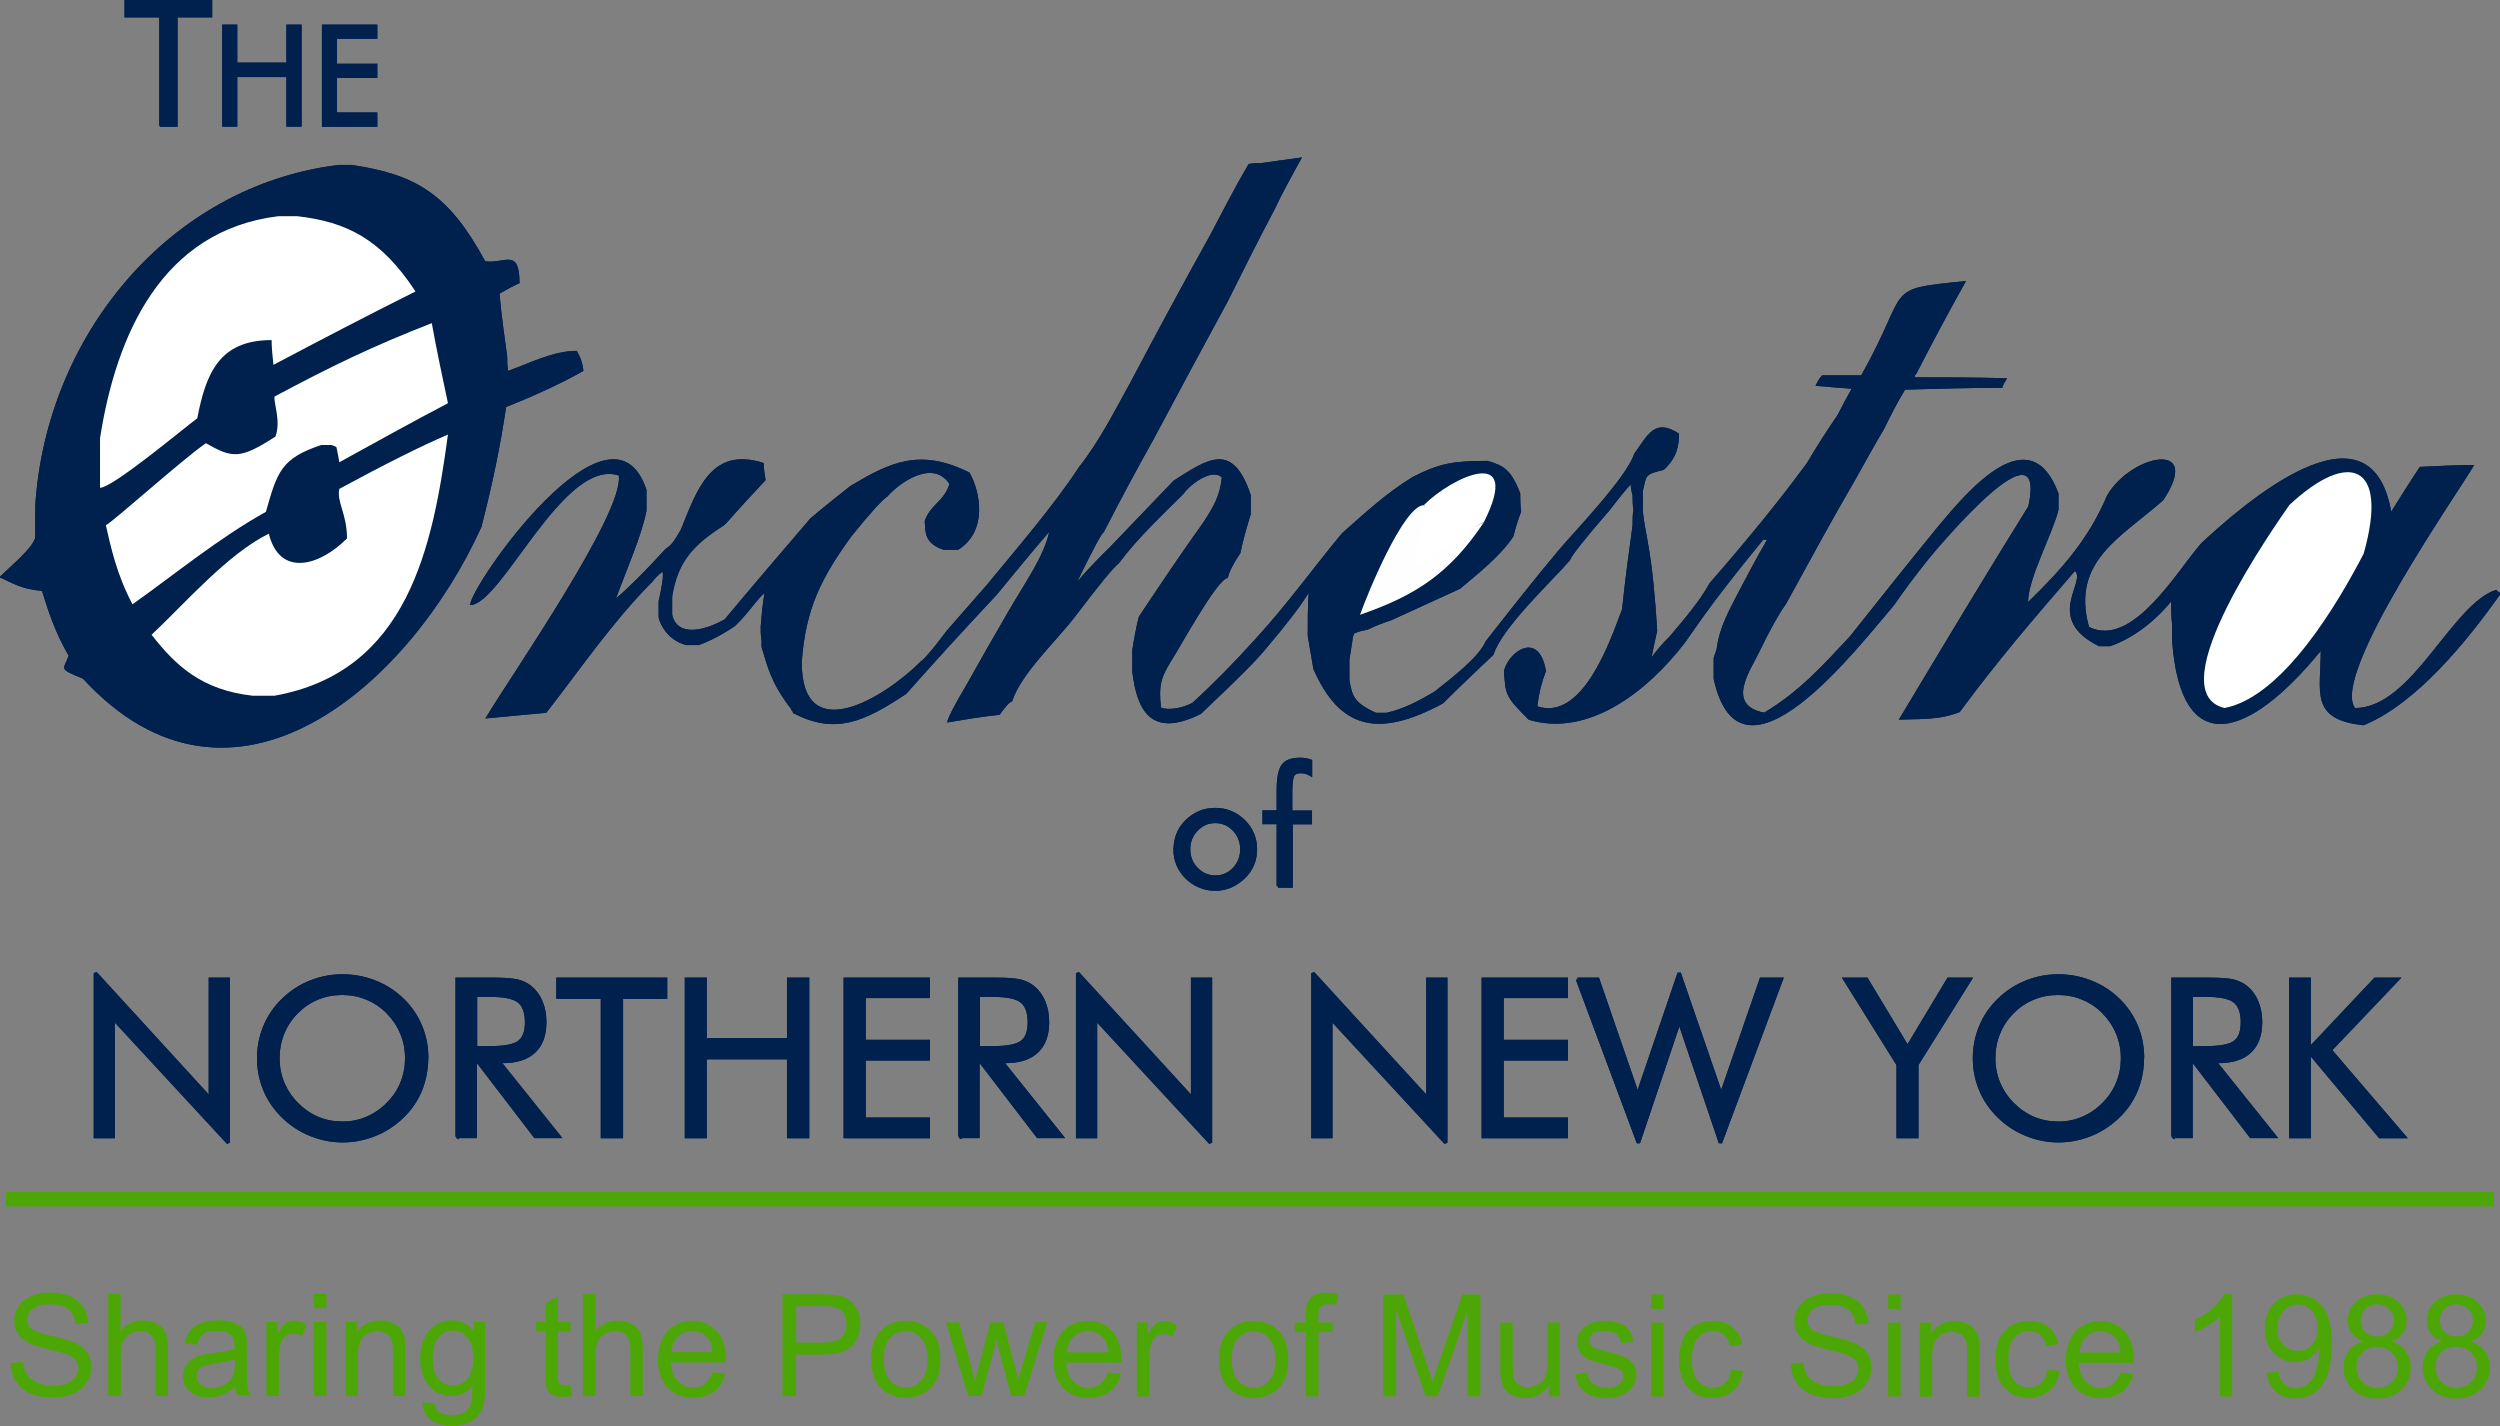 <?xml version="1.0" encoding="UTF-8"?><svg id="Layer_1" xmlns="http://www.w3.org/2000/svg" viewBox="0 0 162.46 92.68"><rect x="0" y="0" width="162.46" height="92.68" fill="#808080" stroke="none"/><rect x=".66" y="77.71" width="161.14" height=".43" style="fill:#4ca706;"/><rect x=".66" y="77.71" width="161.14" height=".43" style="fill:none; stroke:#4ca706; stroke-miterlimit:2.61; stroke-width:.5px;"/><path d="m0,37.53v-.06c.5-.5,2.29-1.98,2.29-2.6v-1.98c.68-11.02,8.67-20.81,19.7-22.17h.87c4.21.62,6.32,1.92,8.67,6.26,1.24.19,2.23-.93,2.23,1.42-.43.19-.87.43-1.3.68.12,1.36.31,2.73.5,4.09,0,.31,0,.62.06.93,1.42-.5,2.91-1.3,4.46-1.3q.37.62.43,1.3c-1.61.93-3.65,1.8-5.02,2.35-.37,2.48-.87,4.95-1.61,7.8-4.65,10.28-16.17,20.44-25.89,9.85-1.67-.68-1.24-.56-.93-1.49-.93-1.61-1.36-3.03-1.73-4.21-1.42-.12-1.98-.56-2.73-.87" style="fill:#00214d; fill-rule:evenodd;"/><path d="m51.53,46.26c-.06-.06-.12-.12-.12-.19-1.3-1.67-1.55-2.79-1.92-4.03v-.43c-.06-.31-.06-.62-.06-.87.06-.74.12-1.49.25-2.17-.31.12-1.05,1.3-1.92,2.11q-1.18.81-2.35,1.24h-.81c-1.24-.31-1.73-1.42-1.8-1.8v-1.05q.37-1.61.25-1.92c-.25.19-.5.43-.68.68-2.54,2.54-4.65,5.64-6.87,8.49-1.36.12-2.66.25-3.96.37,1.67-2.79,9.04-13.38,8.67-15.79-3.59-1.18-7.62,8.42-9.66,8.42,0-1.24,9.17-14.37,11.46-7.49v1.36c-.31,1.61-1.3,3.84-1.98,5.7q1.3-1.11,3.22-3.22c.5-.31.68-.74.99-1.24,1.05-2.6,1.98-5.45,5.39-4.34,0,.37.06.74.12,1.11-.87.93-1.73,1.86-2.6,2.85q-.06,0-.06.06c-2.04,1.3-3.03,2.35-3.41,4.65v1.18c.31,1.42,1.98,1.11,3.41.31,1.86-2.23,3.72-4.4,5.57-6.56.87-.74,1.73-1.42,2.6-2.11,2.6-1.55,4.52-2.48,7.74-.87.68,1.18,1.24,3.78-.74,5.02h-.93c-1.3-.43-1.18-1.18-1.24-1.86.37-1.11,1.24-1.24,1.61-2.42-1.11-1.67-3.34,0-4.03.81q-.5.31-2.35,2.6c-1.92,2.66-2.97,4.65-3.22,8.18,0,5.57,5.33,2.35,7.74-.06q.43-.31,1.67-1.98c.87-.99,1.73-1.98,2.6-2.97,2.04-2.48,4.34-5.14,6.01-7.68,1.36-1.73,2.35-3.72,3.28-5.39,1.73-3.28,3.47-6.5,5.26-9.72.81-1.55,1.61-3.1,2.48-4.58.25-.06.5-.06.81-.06.87-.12,1.73-.25,2.66-.37-.62,1.11-1.24,2.23-1.8,3.41-1.05,1.98-2.04,3.96-3.03,5.95-1.61,2.97-3.22,5.95-4.83,8.98-1.11,1.98-2.17,3.96-3.22,6.01q-.19.06-1.73,3.22c.68-.81,1.42-1.55,2.17-2.29,1.36-1.42,2.73-2.85,4.09-4.27,2.23-1.42,3.84-2.6,5.02.93v1.24c-.25.81-.5,1.67-.68,2.54q-.68.99-.81,1.61c-.68,0-3.22,4.71-3.72,5.45-.56.93-.81,1.49-.62,2.97.43.19,1.36.06,2.04-.31q1.98-1.8,4.15-4.21c2.04-2.23,3.72-4.58,5.57-6.81,1.55-1.36,2.79-2.54,4.58-3.65,1.73-.87,2.54-1.05,4.89-1.05.99.31,1.49.5,2.11,2.11,0,.37,0,.74.06,1.18-.19.5-.37,1.05-.5,1.61-.81,1.24-2.29,2.42-3.47,3.41-1.49.68-2.97,1.36-4.46,2.04-.56.19-1.05.37-1.55.62-.31.06-.62.12-.87.25-.06.12-.12.31-.12.5-.06.37-.12.74-.19,1.18v1.36c.19.93.19,1.42,1.73,2.11h.68c1.11-.25,2.04-.74,3.1-1.36.93-.74,2.91-2.23,3.34-3.28,1.55-1.98,3.1-3.96,4.71-5.88.99-1.18,4.46-4.77,4.95-6.32.87-1.18,1.3-2.35,2.91-1.3,0,.74-.12,1.55-.99,2.35-1.24.31-1.11.31-1.36,1.36v1.36c.06.62.19,1.24.31,1.92.31,1.67.5,3.78.62,5.82-.12.56-.25,1.11-.37,1.73.37-.5.74-.93,1.18-1.36.93-1.11,1.92-2.23,2.6-3.47,2.17-2.48,4.52-5.33,6.32-7.8.62-1.05,1.3-2.11,1.98-3.1.31-.62.62-1.18.93-1.73-.81-.06-1.61-.12-2.35-.19.12-.25.25-.5.43-.68h2.54c3.28-5.82,1.3-5.57,6.81-6.13-1.11,1.98-2.17,3.96-3.22,6.01-.06.06-.12.12-.12.25,1.98,0,3.96,0,6.01.06-.12.19-.25.37-.31.62-2.11,0-4.21.06-6.32.12-.5.81-.93,1.67-1.36,2.54-.62,1.05-1.24,2.17-1.86,3.28-1.55,2.66-3.03,5.39-4.52,8.11q-.68.93-1.73,3.1c-.56,1.18-2.23,3.47.31,3.96,2.29-1.36,3.84-3.1,5.57-4.95,1.92-2.42,3.84-4.83,5.76-7.18,1.92-2.29,5.95-7.12,7.8-2.11v1.05c-.37,1.55-1.98,4.46-1.98,6.01,2.29-2.23,3.96-4.15,5.14-6.94,1.55-2.66,6.26-3.65,3.65.31-2.73,2.42-6.01,3.96-4.83,8.24,2.85,1.42,5.76-3.72,7.31-5.45,2.6-2.42,10.96-9.79,12.33-2.04.62-.99,1.24-1.98,1.86-2.91,1.18-.06,2.35-.12,3.53-.12-.99,1.73-9.35,13.63-7.74,15.79,3.72,0,6.26-6.75,9.17-7.68.06.06.12.12.25.19v.12c-2.11,2.97-5.39,7.06-8.86,8.49-3.53-.37-2.79-2.17-2.79-4.83-4.71,5.76-9.1,7.12-9.66-.68v-1.05c-.06-.5-.06-.99-.06-1.49-1.11,1.36-2.54,2.42-3.96,2.91h-.74c-3.59-1.8-.8-4.15-1.55-4.89-2.73,3.16-5.02,5.82-7.49,9.17-1.36.56-2.79.43-3.96.5,2.79-4.65,5.57-9.29,8.42-13.87,1.24-5.82-5.82,2.6-6.57,3.53-.74.93-1.49,1.92-2.17,2.91-2.29,2.66-9.97,12.76-11.71,4.77v-1.36c.06-.19.12-.37.19-.56.19-1.49.87-2.6,1.36-3.59.62-1.18,1.24-2.35,1.92-3.53h-.25c-.8.99-1.61,1.98-2.42,3.03-.93,1.18-1.8,2.42-2.66,3.65-2.42,3.16-6.26,6.19-10.16,5.02-1.55-1.55-1.49-1.61-1.61-3.16.31-1.3,2.29-2.66,2.73,0q-.43,1.11-.56,2.29c2.97.99,4.77-4.34,5.51-6.32.19-1.86.43-3.65.68-5.45v-.12c0-.31,0-.62.06-.87-.06-.31-.06-.62-.06-.93-.06-.25-.12-.5-.12-.74-.5.56-.93,1.11-1.36,1.67q-2.42,2.79-2.6,3.28c-1.11,1.3-4.4,4.34-4.96,6.13-1.11,1.05-2.23,2.11-3.28,3.16-4.34,2.35-6.75,1.55-8.42-2.23-.12-.74-.25-1.49-.37-2.17,0-.93,0-1.86.06-2.79q-.74,1.24-2.85,3.72-.74.93-4.15,4.15c-3.22,1.61-4.15-.19-4.46-2.73v-1.42c.12-.74.25-1.49.43-2.17,1.36-2.04,2.73-4.09,4.15-6.07.74-1.11,1.11-1.8,1.24-2.97-.68-.68-2.23.62-2.48,1.05-1.36,1.36-2.97,2.85-4.21,4.52q-.5.37-2.85,3.47c-1.18,1.55-3.53,3.72-4.09,5.51q-.25.06-.81.87c-1.18.12-2.29.31-3.41.5q.06-.43,1.24-2.42c.93-1.67,1.86-3.28,2.79-4.89.93-1.61,2.29-3.53,2.6-5.08-1.18,1.36-2.29,2.73-3.41,4.09-1.98,2.11-3.96,4.27-5.88,6.44-2.79,1.86-4.65,2.66-7.37,1.24" style="fill:#00214d; fill-rule:evenodd;"/><path d="m144.56,46.01c-4.4-1.05,3.41-12.02,4.21-13.19,3.84-3.59,6.5-2.73,4.83,3.16-1.61,3.1-5.2,9.29-9.04,10.03" style="fill:#fff; fill-rule:evenodd;"/><path d="m17.84,45.21h-1.42c-3.34-.37-5.02-1.98-6.57-3.96,2.17-2.04,4.95-5.26,7.62-6.57.68,2.79,3.22,2.17,5.08.31,0-1.61-.68-2.35-.5-3.22q4.46-2.42,7.06-3.53c-.99,7.31-2.6,15.42-11.27,16.97" style="fill:#fff; fill-rule:evenodd;"/><path d="m92.53,32.82c.37.81.81,1.67,1.24,2.54.87-.5,1.73-.99,2.66-1.42-2.23,3.34-4.46,4.77-8.05,6.01.5-1.42,2.85-7.12,4.15-7.12" style="fill:#fefefe; fill-rule:evenodd;"/><path d="m21.55,28.92h-.68c-2.6.87-2.85,1.73-3.59,4.34-3.1,1.73-5.88,4.03-8.67,6.01-1.05-1.98-1.42-3.78-1.73-5.14.43-.19,4.89-4.21,6.5-5.33,1.73.99,2.23,1.05,4.52-.43.37-.99-.12-2.17-.06-2.6,3.59-1.92,6.38-3.28,10.22-4.77.31,1.73.68,3.47,1.05,5.2-2.35,1.24-4.71,2.54-7.06,3.84-.06-.37-.12-.68-.19-.99-.12-.06-.25-.12-.31-.12" style="fill:#fff; fill-rule:evenodd;"/><path d="m92.53,32.82c1.86-1.86,6.44-3.96,3.9,1.11-.93.43-3.49,2.37-4.36,2.87-.43-.87.83-3.18.46-3.98" style="fill:#fff; fill-rule:evenodd;"/><path d="m6.5,31.08v-2.6c1.05-6.75,4.03-13.5,11.58-14.43h1.24c3.22.37,5.45,1.49,7.68,4.89-3.1,1.55-6.19,3.16-9.23,4.77-.06-.56-.12-1.11-.12-1.61-3.41,0-4.27,2.17-4.83,5.08-.99.74-5.51,4.52-6.32,4.52v-.62" style="fill:#fff; fill-rule:evenodd;"/><path d="m21.03,8.12V1.71h3.38v.7h-2.62v1.84h2.62v.71h-2.62v2.46h2.62v.71h-3.38Zm-6.48,0V1.71h.76v2.47h3.41V1.71h.77v6.41h-.77v-3.22h-3.41v3.22h-.76Zm-4.09,0V1.02h-2.26V.11h5.48v.91h-2.25v7.11h-.96Z" style="fill:#00214d;"/><path d="m21.03,8.12V1.71h3.38v.7h-2.62v1.84h2.62v.71h-2.62v2.46h2.62v.71h-3.38Zm-6.48,0V1.71h.76v2.47h3.41V1.71h.77v6.41h-.77v-3.22h-3.41v3.22h-.76Zm-4.09,0V1.02h-2.26V.11h5.48v.91h-2.25v7.11h-.96Z" style="fill:none; stroke:#00214d; stroke-miterlimit:2.61; stroke-width:.22px;"/><path d="m148.86,73.86v-10.22h1.2v4.55l4.29-4.55h1.45l-4.38,4.6,4.81,5.62h-1.57l-4.6-5.5v5.5h-1.2Zm-6.46-9.19v3.42h.93c.95,0,1.59-.12,1.91-.37.32-.24.48-.67.48-1.28,0-.65-.16-1.11-.5-1.38-.33-.26-.96-.39-1.89-.39h-.93Zm-1.19,9.19v-10.22h2.4c.68,0,1.19.04,1.5.11.32.08.6.21.84.4.3.24.54.56.7.95.17.4.25.84.25,1.32,0,.84-.23,1.47-.7,1.91-.47.44-1.15.65-2.06.65h-.22l3.9,4.87h-1.54l-3.73-4.87h-.17v4.87h-1.19Zm-1.99-5.09c0,.73-.14,1.42-.4,2.07-.27.65-.66,1.22-1.18,1.72-.52.5-1.11.89-1.78,1.16-.67.27-1.37.41-2.09.41s-1.41-.14-2.08-.41c-.67-.27-1.26-.66-1.78-1.16-.52-.51-.92-1.08-1.19-1.73-.27-.65-.41-1.33-.41-2.06s.14-1.42.41-2.07c.27-.65.67-1.23,1.19-1.73.51-.5,1.1-.88,1.77-1.15.67-.27,1.36-.4,2.09-.4s1.42.14,2.1.4c.67.27,1.27.65,1.78,1.15.52.5.91,1.08,1.18,1.73.27.65.4,1.34.4,2.08Zm-5.46,4.22c.56,0,1.09-.1,1.59-.32.5-.21.96-.52,1.36-.93.4-.4.7-.85.91-1.36.21-.51.31-1.05.31-1.61s-.1-1.12-.32-1.63c-.21-.52-.52-.97-.91-1.37s-.85-.7-1.36-.91c-.5-.21-1.04-.31-1.6-.31s-1.11.1-1.61.31c-.51.21-.96.51-1.35.91-.4.4-.71.86-.91,1.37-.21.51-.31,1.06-.31,1.63s.1,1.1.31,1.61c.21.5.51.96.92,1.37.41.41.86.72,1.36.93.5.21,1.03.31,1.6.31Zm-10.41.87v-4.68l-3.46-5.54h1.4l2.67,4.43,2.66-4.43h1.4l-3.46,5.54v4.68h-1.21Zm-20.84-10.22h1.32l2.59,7.52,2.7-7.92,2.73,7.92,2.6-7.52h1.31l-3.96,10.62-2.67-7.9-2.66,7.9-3.96-10.62Zm-6.12,10.22v-10.22h5.39v1.11h-4.17v2.93h4.17v1.13h-4.17v3.92h4.17v1.13h-5.39Zm-11.07,0v-10.62l7.47,8.16v-7.76h1.16v10.62l-7.47-8.08v7.68h-1.16Zm-15.29,0v-10.62l7.47,8.16v-7.76h1.16v10.62l-7.47-8.08v7.68h-1.16Zm-6.46-9.19v3.42h.93c.95,0,1.59-.12,1.91-.37.32-.24.48-.67.48-1.28,0-.65-.16-1.11-.5-1.38-.33-.26-.96-.39-1.89-.39h-.93Zm-1.19,9.19v-10.22h2.4c.68,0,1.19.04,1.5.11.32.08.6.21.84.4.3.24.54.56.7.95.17.4.25.84.25,1.32,0,.84-.23,1.47-.7,1.91-.47.44-1.15.65-2.06.65h-.22l3.9,4.87h-1.54l-3.73-4.87h-.17v4.87h-1.19Zm-7.45,0v-10.22h5.39v1.11h-4.17v2.93h4.17v1.13h-4.17v3.92h4.17v1.13h-5.39Zm-10.32,0v-10.22h1.21v3.93h5.43v-3.93h1.23v10.22h-1.23v-5.13h-5.43v5.13h-1.21Zm-5.46,0v-9.06h-2.89v-1.16h6.99v1.16h-2.87v9.06h-1.23Zm-8.25-9.19v3.42h.93c.95,0,1.59-.12,1.91-.37.32-.24.48-.67.48-1.28,0-.65-.16-1.11-.5-1.38-.33-.26-.96-.39-1.89-.39h-.93Zm-1.19,9.19v-10.22h2.4c.68,0,1.19.04,1.5.11.32.08.6.21.84.4.3.24.54.56.7.95.17.4.25.84.25,1.32,0,.84-.23,1.47-.7,1.91-.47.44-1.15.65-2.06.65h-.22l3.9,4.87h-1.54l-3.73-4.87h-.17v4.87h-1.19Zm-1.99-5.09c0,.73-.14,1.42-.4,2.07-.27.65-.66,1.22-1.18,1.72-.52.5-1.11.89-1.78,1.16-.67.27-1.37.41-2.09.41s-1.41-.14-2.08-.41c-.67-.27-1.26-.66-1.78-1.16-.52-.51-.92-1.08-1.19-1.73-.27-.65-.41-1.33-.41-2.06s.14-1.42.41-2.07c.27-.65.67-1.23,1.19-1.73.51-.5,1.1-.88,1.77-1.15.67-.27,1.36-.4,2.09-.4s1.42.14,2.1.4c.67.27,1.27.65,1.78,1.15.52.5.91,1.08,1.18,1.73.27.65.4,1.34.4,2.08Zm-5.46,4.22c.56,0,1.09-.1,1.59-.32.5-.21.96-.52,1.36-.93.4-.4.71-.85.91-1.36.21-.51.31-1.05.31-1.61s-.1-1.12-.32-1.63c-.21-.52-.52-.97-.91-1.37-.4-.4-.85-.7-1.36-.91-.5-.21-1.04-.31-1.6-.31s-1.11.1-1.61.31c-.51.21-.95.51-1.35.91-.4.4-.71.86-.91,1.37-.21.51-.31,1.06-.31,1.63s.1,1.1.31,1.61c.21.5.51.96.92,1.37.41.41.86.72,1.36.93.5.21,1.03.31,1.6.31Zm-16.06.87v-10.62l7.47,8.16v-7.76h1.16v10.62l-7.47-8.08v7.68h-1.16Zm76.87-16.29v-4.12h-.92v-.68h.92v-1.39c0-.8.1-1.33.3-1.61.2-.28.56-.42,1.08-.42.13,0,.25,0,.37.03.12.02.23.04.34.08v.85c-.1-.06-.21-.1-.32-.13-.11-.03-.21-.04-.33-.04-.24,0-.41.08-.5.23-.09.15-.14.53-.14,1.13v1.28h1.28v.68h-1.25v4.12h-.84Zm-6.7-2.38c0-.35.06-.68.19-1,.13-.31.32-.59.57-.83.25-.24.53-.43.84-.56.31-.13.65-.19,1.01-.19s.68.06.99.19c.31.13.6.32.85.57.25.24.44.52.57.83.13.31.19.64.19.99s-.06.68-.19.99c-.13.31-.32.58-.57.82-.26.25-.54.44-.86.58-.32.13-.64.2-.99.2s-.69-.07-1-.2c-.32-.13-.6-.32-.85-.56-.25-.25-.44-.53-.57-.84-.13-.31-.19-.64-.19-.99Zm.87,0c0,.51.17.93.51,1.28.34.35.75.53,1.23.53s.89-.18,1.22-.53c.33-.35.5-.78.5-1.28s-.17-.93-.5-1.28c-.34-.35-.74-.53-1.22-.53s-.89.17-1.23.53c-.34.35-.51.78-.51,1.28Z" style="fill:#00214d;"/><path d="m148.86,73.86v-10.22h1.2v4.55l4.29-4.55h1.45l-4.38,4.6,4.81,5.62h-1.57l-4.6-5.5v5.5h-1.2Zm-6.46-9.19v3.42h.93c.95,0,1.59-.12,1.91-.37.32-.24.48-.67.48-1.28,0-.65-.16-1.11-.5-1.38-.33-.26-.96-.39-1.89-.39h-.93Zm-1.19,9.19v-10.22h2.4c.68,0,1.19.04,1.5.11.32.08.6.21.84.4.3.24.54.56.7.95.17.4.25.84.25,1.32,0,.84-.23,1.47-.7,1.91-.47.44-1.15.65-2.06.65h-.22l3.9,4.87h-1.54l-3.73-4.87h-.17v4.87h-1.19Zm-1.99-5.09c0,.73-.14,1.42-.4,2.07-.27.65-.66,1.22-1.18,1.72-.52.5-1.11.89-1.78,1.16-.67.27-1.37.41-2.09.41s-1.41-.14-2.08-.41c-.67-.27-1.26-.66-1.78-1.16-.52-.51-.92-1.08-1.19-1.73-.27-.65-.41-1.33-.41-2.06s.14-1.42.41-2.07c.27-.65.67-1.23,1.19-1.73.51-.5,1.1-.88,1.77-1.15.67-.27,1.36-.4,2.09-.4s1.42.14,2.1.4c.67.27,1.27.65,1.78,1.15.52.5.91,1.08,1.18,1.73.27.65.4,1.34.4,2.08Zm-5.46,4.22c.56,0,1.09-.1,1.59-.32.5-.21.96-.52,1.36-.93.4-.4.7-.85.91-1.36.21-.51.31-1.05.31-1.61s-.1-1.12-.32-1.63c-.21-.52-.52-.97-.91-1.37s-.85-.7-1.36-.91c-.5-.21-1.04-.31-1.6-.31s-1.11.1-1.61.31c-.51.21-.96.51-1.35.91-.4.4-.71.86-.91,1.37-.21.51-.31,1.06-.31,1.63s.1,1.1.31,1.61c.21.5.51.96.92,1.37.41.41.86.72,1.36.93.5.21,1.03.31,1.6.31Zm-10.41.87v-4.68l-3.46-5.54h1.4l2.67,4.43,2.66-4.43h1.4l-3.46,5.54v4.68h-1.21Zm-20.84-10.22h1.32l2.59,7.52,2.7-7.92,2.73,7.92,2.6-7.52h1.31l-3.96,10.62-2.67-7.9-2.66,7.9-3.96-10.62Zm-6.12,10.22v-10.22h5.39v1.11h-4.17v2.93h4.17v1.13h-4.17v3.92h4.17v1.13h-5.39Zm-11.07,0v-10.62l7.47,8.16v-7.76h1.16v10.62l-7.47-8.08v7.68h-1.16Zm-15.29,0v-10.62l7.47,8.16v-7.76h1.16v10.62l-7.47-8.08v7.68h-1.16Zm-6.46-9.19v3.42h.93c.95,0,1.59-.12,1.91-.37.32-.24.48-.67.48-1.28,0-.65-.16-1.11-.5-1.38-.33-.26-.96-.39-1.89-.39h-.93Zm-1.19,9.19v-10.22h2.4c.68,0,1.19.04,1.5.11.32.08.6.21.84.4.3.24.54.56.7.95.17.4.25.84.25,1.32,0,.84-.23,1.47-.7,1.91-.47.44-1.15.65-2.06.65h-.22l3.9,4.87h-1.54l-3.73-4.87h-.17v4.87h-1.19Zm-7.45,0v-10.22h5.39v1.11h-4.17v2.93h4.17v1.13h-4.17v3.92h4.17v1.13h-5.39Zm-10.32,0v-10.22h1.21v3.93h5.43v-3.93h1.23v10.22h-1.23v-5.13h-5.43v5.13h-1.21Zm-5.46,0v-9.06h-2.89v-1.16h6.99v1.16h-2.87v9.06h-1.23Zm-8.25-9.19v3.42h.93c.95,0,1.59-.12,1.91-.37.32-.24.48-.67.48-1.28,0-.65-.16-1.11-.5-1.38-.33-.26-.96-.39-1.89-.39h-.93Zm-1.19,9.19v-10.22h2.4c.68,0,1.19.04,1.5.11.32.08.6.21.84.4.3.24.54.56.7.95.17.4.25.84.25,1.32,0,.84-.23,1.47-.7,1.91-.47.44-1.15.65-2.06.65h-.22l3.9,4.87h-1.54l-3.73-4.87h-.17v4.87h-1.19Zm-1.99-5.09c0,.73-.14,1.42-.4,2.07-.27.65-.66,1.22-1.18,1.72-.52.5-1.11.89-1.78,1.16-.67.27-1.37.41-2.09.41s-1.41-.14-2.08-.41c-.67-.27-1.26-.66-1.78-1.16-.52-.51-.92-1.08-1.19-1.73-.27-.65-.41-1.33-.41-2.06s.14-1.42.41-2.07c.27-.65.67-1.23,1.19-1.73.51-.5,1.1-.88,1.77-1.15.67-.27,1.36-.4,2.09-.4s1.42.14,2.1.4c.67.27,1.27.65,1.78,1.15.52.5.91,1.08,1.18,1.73.27.65.4,1.34.4,2.08Zm-5.46,4.22c.56,0,1.09-.1,1.59-.32.5-.21.96-.52,1.36-.93.4-.4.71-.85.91-1.36.21-.51.31-1.05.31-1.61s-.1-1.12-.32-1.63c-.21-.52-.52-.97-.91-1.37-.4-.4-.85-.7-1.36-.91-.5-.21-1.04-.31-1.6-.31s-1.11.1-1.61.31c-.51.21-.95.51-1.35.91-.4.4-.71.86-.91,1.37-.21.51-.31,1.06-.31,1.63s.1,1.1.31,1.61c.21.5.51.96.92,1.37.41.41.86.72,1.36.93.5.21,1.03.31,1.6.31Zm-16.06.87v-10.62l7.47,8.16v-7.76h1.16v10.62l-7.47-8.08v7.68h-1.16Zm76.87-16.29v-4.12h-.92v-.68h.92v-1.39c0-.8.1-1.33.3-1.61.2-.28.56-.42,1.08-.42.13,0,.25,0,.37.03.12.02.23.04.34.08v.85c-.1-.06-.21-.1-.32-.13-.11-.03-.21-.04-.33-.04-.24,0-.41.08-.5.23-.09.15-.14.53-.14,1.13v1.28h1.28v.68h-1.25v4.12h-.84Zm-6.7-2.38c0-.35.06-.68.19-1,.13-.31.32-.59.57-.83.25-.24.53-.43.84-.56.31-.13.65-.19,1.01-.19s.68.06.99.19c.31.13.6.32.85.57.25.24.44.52.57.83.13.31.19.64.19.99s-.06.68-.19.99c-.13.31-.32.58-.57.82-.26.25-.54.44-.86.58-.32.13-.64.2-.99.2s-.69-.07-1-.2c-.32-.13-.6-.32-.85-.56-.25-.25-.44-.53-.57-.84-.13-.31-.19-.64-.19-.99Zm.87,0c0,.51.17.93.51,1.28.34.35.75.53,1.23.53s.89-.18,1.22-.53c.33-.35.5-.78.5-1.28s-.17-.93-.5-1.28c-.34-.35-.74-.53-1.22-.53s-.89.17-1.23.53c-.34.35-.51.78-.51,1.28Z" style="fill:none; stroke:#00214d; stroke-miterlimit:2.61; stroke-width:.22px;"/><path d="m158.27,88.83c0,.23.05.46.16.67.11.22.27.38.49.5.22.12.45.18.7.18.39,0,.71-.12.96-.37.25-.25.38-.57.38-.95s-.13-.72-.39-.97c-.26-.26-.59-.38-.98-.38s-.7.13-.95.38c-.25.25-.37.57-.37.95m.27-3.06c0,.31.1.57.3.77.2.2.46.3.79.3s.57-.1.77-.3c.2-.2.3-.44.3-.73s-.1-.55-.31-.75c-.2-.2-.46-.31-.77-.31s-.57.1-.77.3c-.2.2-.3.44-.3.71Zm.16,1.38c-.34-.12-.59-.3-.75-.53-.16-.23-.24-.5-.24-.82,0-.48.17-.89.52-1.21.35-.33.81-.49,1.38-.49s1.04.17,1.39.5.53.74.53,1.23c0,.31-.08.58-.24.8-.16.23-.4.4-.73.53.41.13.71.35.92.64.21.29.32.65.32,1.06,0,.57-.2,1.04-.6,1.43-.4.39-.93.58-1.58.58s-1.18-.19-1.58-.58c-.4-.39-.6-.87-.6-1.45,0-.43.11-.79.33-1.08.22-.29.53-.49.93-.59Zm-5.57,1.68c0,.23.05.46.16.67.11.22.27.38.49.5.22.12.45.18.7.18.39,0,.71-.12.96-.37.25-.25.38-.57.38-.95s-.13-.72-.39-.97c-.26-.26-.59-.38-.98-.38s-.7.13-.95.38c-.25.25-.37.57-.37.95Zm.27-3.06c0,.31.1.57.3.77.2.2.46.3.79.3s.57-.1.77-.3c.2-.2.3-.44.3-.73s-.1-.55-.31-.75c-.2-.2-.46-.31-.77-.31s-.57.1-.77.3c-.2.2-.3.44-.3.71Zm.16,1.38c-.34-.12-.59-.3-.75-.53-.16-.23-.24-.5-.24-.82,0-.48.17-.89.52-1.21.35-.33.81-.49,1.38-.49s1.04.17,1.39.5.53.74.53,1.23c0,.31-.08.58-.24.8-.16.23-.4.4-.73.53.41.13.71.35.92.64.21.29.32.65.32,1.06,0,.57-.2,1.04-.6,1.43-.4.39-.93.58-1.58.58s-1.18-.19-1.58-.58c-.4-.39-.6-.87-.6-1.45,0-.43.11-.79.33-1.08.22-.29.53-.49.93-.59Zm-2.96-.87c0-.47-.12-.84-.37-1.11-.24-.27-.54-.41-.9-.41s-.68.15-.94.44c-.27.29-.4.68-.4,1.15,0,.42.13.76.38,1.03.25.26.57.39.94.39s.68-.13.93-.39c.24-.26.36-.63.36-1.09Zm-3.32,2.92l.78-.06c.07.37.19.63.38.8.19.16.43.25.72.25.25,0,.47-.06.66-.17.19-.11.34-.27.46-.46.12-.19.22-.45.3-.78.08-.33.12-.66.12-.99,0-.04,0-.09,0-.16-.16.26-.38.47-.66.63-.28.16-.59.24-.91.24-.55,0-1.01-.2-1.39-.6-.38-.4-.57-.92-.57-1.57s.2-1.21.59-1.62c.39-.41.89-.61,1.49-.61.43,0,.82.12,1.18.35.36.23.63.56.81.99.18.43.28,1.05.28,1.86s-.09,1.52-.27,2.02c-.18.5-.46.88-.82,1.15-.36.26-.79.39-1.27.39-.52,0-.94-.14-1.27-.43-.33-.29-.52-.69-.59-1.22Zm-2.21,1.54h-.81v-5.18c-.2.19-.45.37-.77.56-.32.19-.6.33-.86.42v-.79c.46-.21.85-.47,1.19-.78.34-.3.58-.6.72-.88h.52v6.65Zm-9.93-2.86h2.67c-.04-.4-.14-.71-.31-.91-.26-.31-.59-.47-1.01-.47-.37,0-.69.12-.94.37-.25.25-.39.58-.42,1Zm2.66,1.3l.84.11c-.13.49-.38.87-.73,1.14-.36.27-.81.41-1.37.41-.7,0-1.25-.22-1.67-.65-.41-.43-.62-1.04-.62-1.81s.21-1.43.62-1.87c.41-.45.95-.67,1.61-.67s1.16.22,1.57.65c.41.44.61,1.05.61,1.84,0,.05,0,.12,0,.22h-3.58c.03.53.18.93.45,1.21.27.28.6.42,1,.42.3,0,.55-.08.76-.24.21-.16.38-.41.5-.75Zm-4.76-.2l.8.11c-.09.55-.31.97-.67,1.28-.36.31-.8.46-1.32.46-.66,0-1.18-.21-1.58-.64-.4-.43-.6-1.04-.6-1.84,0-.52.09-.97.26-1.36.17-.39.43-.68.78-.87.35-.19.73-.29,1.14-.29.52,0,.95.13,1.28.39.33.26.54.64.64,1.12l-.79.12c-.08-.32-.21-.56-.4-.73-.19-.16-.42-.24-.69-.24-.41,0-.74.15-1,.44-.26.29-.38.76-.38,1.39s.12,1.11.37,1.4c.25.29.57.44.97.44.32,0,.59-.1.8-.29.21-.19.35-.49.41-.9Zm-8.28,1.76v-4.8h.73v.68c.35-.52.86-.78,1.52-.78.29,0,.55.05.8.16.24.1.42.24.54.41.12.17.2.37.25.6.03.15.04.41.04.79v2.95h-.81v-2.92c0-.33-.03-.58-.09-.74-.06-.16-.18-.29-.34-.39-.16-.1-.35-.15-.57-.15-.35,0-.64.11-.89.33-.25.22-.38.64-.38,1.25v2.62h-.81Zm-2.06,0v-4.8h.81v4.8h-.81Zm0-5.7v-.93h.81v.93h-.81Zm-6.35,3.57l.82-.07c.04.33.13.61.27.82.14.21.37.39.67.52.3.13.64.2,1.02.2.33,0,.63-.05.88-.15.26-.1.45-.24.57-.41.12-.17.19-.36.19-.57s-.06-.39-.18-.54c-.12-.15-.32-.28-.6-.39-.18-.07-.57-.18-1.18-.32-.61-.15-1.03-.28-1.28-.41-.32-.17-.55-.37-.7-.62-.16-.25-.23-.52-.23-.82,0-.34.1-.65.29-.94.19-.29.47-.51.83-.66.36-.15.77-.23,1.21-.23.49,0,.92.08,1.3.24.37.16.66.39.86.7.2.31.31.66.33,1.04l-.84.06c-.04-.42-.2-.73-.46-.95-.26-.21-.65-.32-1.15-.32s-.92.1-1.16.29c-.24.19-.36.43-.36.7,0,.24.09.43.26.59.17.15.61.31,1.32.47.71.16,1.2.3,1.47.42.38.18.67.4.85.67.18.27.27.58.27.94s-.1.68-.3.99c-.2.31-.49.55-.87.73-.38.17-.8.26-1.27.26-.6,0-1.1-.09-1.5-.26-.41-.17-.72-.44-.95-.79-.23-.35-.35-.75-.36-1.19Zm-3.87.37l.8.11c-.09.55-.31.97-.67,1.28-.36.31-.8.46-1.32.46-.66,0-1.18-.21-1.58-.64-.4-.43-.6-1.04-.6-1.84,0-.52.09-.97.26-1.36.17-.39.43-.68.78-.87.35-.19.73-.29,1.14-.29.52,0,.95.13,1.28.39.33.26.54.64.64,1.12l-.79.12c-.08-.32-.21-.56-.4-.73-.19-.16-.42-.24-.69-.24-.41,0-.74.15-1,.44-.26.29-.38.76-.38,1.39s.12,1.11.37,1.4c.25.29.57.44.97.44.32,0,.59-.1.8-.29.21-.19.35-.49.41-.9Zm-5.19,1.76v-4.8h.81v4.8h-.81Zm0-5.7v-.93h.81v.93h-.81Zm-4.95,4.26l.8-.13c.04.32.17.57.38.74.21.17.5.26.87.26s.65-.08.83-.23c.18-.15.27-.33.27-.54,0-.18-.08-.33-.24-.43-.11-.07-.39-.16-.83-.28-.6-.15-1.01-.28-1.24-.39-.23-.11-.4-.26-.52-.46-.12-.19-.18-.41-.18-.64,0-.21.05-.41.15-.59.1-.18.23-.33.4-.45.13-.09.3-.17.52-.24.22-.06.45-.1.7-.1.38,0,.71.05.99.16.29.11.49.26.63.44.13.19.23.43.28.75l-.8.11c-.04-.25-.14-.45-.31-.59-.17-.14-.42-.21-.73-.21-.37,0-.64.06-.8.18-.16.12-.24.27-.24.43,0,.1.03.2.1.29.07.09.17.16.31.22.08.03.32.1.72.21.57.15.97.28,1.2.38.23.1.41.24.54.43.13.19.2.42.2.7s-.08.52-.24.76c-.16.24-.39.42-.68.56-.3.13-.64.2-1.01.2-.62,0-1.1-.13-1.43-.39-.33-.26-.54-.64-.63-1.15Zm-1.69,1.43v-.71c-.37.54-.88.82-1.52.82-.28,0-.55-.05-.79-.16-.25-.11-.43-.25-.55-.41-.12-.16-.2-.37-.25-.6-.03-.16-.05-.41-.05-.76v-2.97h.81v2.66c0,.42.02.71.05.86.05.21.16.38.33.5.16.12.37.18.61.18s.47-.06.68-.19c.21-.12.36-.3.45-.51.09-.21.13-.53.13-.94v-2.57h.81v4.8h-.73Zm-10.76,0v-6.62h1.31l1.57,4.69c.14.44.25.76.32.98.08-.24.19-.59.35-1.06l1.59-4.61h1.17v6.62h-.84v-5.54l-1.93,5.54h-.79l-1.91-5.64v5.64h-.84Zm-5.03,0v-4.17h-.72v-.63h.72v-.51c0-.32.03-.56.08-.72.08-.21.21-.38.41-.51.2-.13.47-.2.83-.2.23,0,.48.03.76.08l-.12.71c-.17-.03-.33-.04-.48-.04-.25,0-.42.05-.52.16-.1.1-.15.3-.15.59v.44h.93v.63h-.92v4.17h-.81Zm-4.81-2.4c0,.61.13,1.07.4,1.38.27.31.61.46,1.02.46s.74-.15,1.01-.46c.27-.31.4-.77.4-1.4,0-.59-.14-1.04-.41-1.34-.27-.31-.61-.46-1.01-.46s-.75.15-1.02.45c-.27.3-.4.76-.4,1.37Zm-.83,0c0-.89.25-1.54.74-1.97.41-.35.92-.53,1.51-.53.66,0,1.2.22,1.62.65.42.43.63,1.03.63,1.79,0,.62-.09,1.1-.28,1.45-.19.35-.45.63-.81.82-.35.2-.74.29-1.16.29-.67,0-1.21-.21-1.63-.64-.41-.43-.62-1.05-.62-1.86Zm-5.35,2.4v-4.8h.73v.74c.19-.34.36-.57.52-.67.16-.11.33-.16.52-.16.27,0,.55.09.84.26l-.29.75c-.2-.11-.39-.17-.59-.17-.18,0-.34.05-.48.16-.14.11-.24.25-.3.44-.09.29-.14.6-.14.95v2.51h-.81Zm-4.52-2.86h2.67c-.04-.4-.14-.71-.31-.91-.26-.31-.59-.47-1.01-.47-.37,0-.69.12-.94.37-.25.25-.39.58-.42,1Zm2.66,1.3l.84.11c-.13.49-.38.87-.73,1.14-.36.27-.81.41-1.37.41-.7,0-1.25-.22-1.67-.65-.41-.43-.62-1.04-.62-1.81s.21-1.43.62-1.87c.41-.45.95-.67,1.61-.67s1.16.22,1.57.65c.41.44.61,1.05.61,1.84,0,.05,0,.12,0,.22h-3.58c.03.53.18.93.45,1.21.27.28.6.42,1,.42.3,0,.55-.08.76-.24.21-.16.38-.41.5-.75Zm-9.09,1.55l-1.45-4.8h.85l.77,2.77.27,1.03c.01-.05.09-.38.25-.99l.76-2.81h.83l.72,2.79.24.91.28-.93.83-2.78h.79l-1.51,4.8h-.84l-.76-2.87-.19-.82-.97,3.69h-.86Zm-5.48-2.4c0,.61.13,1.07.4,1.38.27.31.61.46,1.02.46s.74-.15,1.01-.46c.27-.31.4-.77.4-1.4,0-.59-.14-1.04-.41-1.34-.27-.31-.61-.46-1.01-.46s-.75.15-1.02.45c-.27.3-.4.76-.4,1.37Zm-.83,0c0-.89.25-1.54.74-1.97.41-.35.92-.53,1.51-.53.66,0,1.2.22,1.62.65.42.43.63,1.03.63,1.79,0,.62-.09,1.1-.28,1.45-.19.35-.45.63-.81.82-.35.2-.74.29-1.16.29-.67,0-1.21-.21-1.63-.64-.41-.43-.62-1.05-.62-1.86Zm-4.88-1.08h1.71c.57,0,.97-.1,1.21-.32.24-.21.36-.51.36-.89,0-.28-.07-.51-.21-.71-.14-.2-.33-.33-.55-.39-.15-.04-.42-.06-.82-.06h-1.69v2.37Zm-.88,3.48v-6.62h2.5c.44,0,.78.02,1.01.06.33.05.6.16.82.31.22.15.4.37.53.64.13.27.2.57.2.9,0,.56-.18,1.04-.54,1.43-.36.39-1.01.58-1.94.58h-1.7v2.7h-.88Zm-7.21-2.86h2.67c-.04-.4-.14-.71-.31-.91-.26-.31-.59-.47-1.01-.47-.37,0-.69.12-.94.37-.25.25-.39.58-.42,1Zm2.66,1.3l.84.11c-.13.49-.38.87-.73,1.14-.36.27-.81.41-1.37.41-.7,0-1.25-.22-1.66-.65-.41-.43-.62-1.04-.62-1.81s.21-1.43.62-1.87c.41-.45.95-.67,1.61-.67s1.16.22,1.57.65c.41.44.61,1.05.61,1.84,0,.05,0,.12,0,.22h-3.58c.03.53.18.93.45,1.21.27.28.6.42,1,.42.3,0,.55-.08.76-.24.21-.16.38-.41.5-.75Zm-8.42,1.55v-6.62h.81v2.38c.38-.44.85-.66,1.43-.66.35,0,.66.07.92.21.26.14.45.33.56.58.11.25.17.61.17,1.07v3.04h-.81v-3.04c0-.41-.09-.7-.26-.89-.18-.19-.42-.28-.74-.28-.24,0-.46.06-.68.19-.21.12-.36.29-.45.51-.09.21-.13.51-.13.88v2.62h-.81Zm-.8-.73l.11.72c-.23.05-.43.07-.61.07-.29,0-.52-.05-.69-.14-.16-.09-.28-.22-.34-.37-.07-.15-.1-.47-.1-.96v-2.77h-.6v-.63h.6v-1.19l.81-.49v1.68h.81v.63h-.81v2.81c0,.23.01.38.04.45.03.07.07.12.14.16.06.04.16.06.28.06.09,0,.21-.01.35-.03Zm-8.96-1.76c0,.63.12,1.09.37,1.37.25.29.56.43.94.43s.69-.14.94-.43c.25-.29.38-.74.38-1.35s-.13-1.03-.39-1.33c-.26-.3-.57-.45-.94-.45s-.67.15-.92.44c-.25.29-.38.73-.38,1.31Zm-.67,2.88l.79.11c.03.24.12.42.28.53.2.15.48.22.83.22.38,0,.67-.08.87-.22.21-.15.34-.36.42-.63.04-.16.06-.51.06-1.04-.36.42-.8.63-1.33.63-.66,0-1.17-.24-1.53-.71-.36-.47-.54-1.05-.54-1.71,0-.46.08-.88.25-1.27.16-.39.41-.68.72-.9.31-.21.68-.32,1.11-.32.57,0,1.03.23,1.4.69v-.59h.75v4.15c0,.75-.08,1.28-.23,1.59-.15.31-.39.56-.72.74-.33.18-.74.27-1.22.27-.57,0-1.03-.13-1.38-.39-.35-.26-.52-.64-.51-1.16Zm-4.99-.4v-4.8h.73v.68c.35-.52.86-.78,1.52-.78.29,0,.56.05.8.16.24.1.42.24.54.41.12.17.2.37.25.6.03.15.04.41.04.79v2.95h-.81v-2.92c0-.33-.03-.58-.09-.74-.06-.16-.18-.29-.34-.39-.16-.1-.35-.15-.57-.15-.35,0-.64.11-.89.33-.25.22-.38.64-.38,1.25v2.62h-.81Zm-2.06,0v-4.8h.81v4.8h-.81Zm0-5.7v-.93h.81v.93h-.81Zm-3.09,5.7v-4.8h.73v.74c.19-.34.36-.57.52-.67.16-.11.33-.16.52-.16.27,0,.55.09.84.26l-.29.75c-.2-.11-.39-.17-.59-.17-.18,0-.34.05-.48.16-.14.11-.24.25-.3.44-.09.29-.14.6-.14.95v2.51h-.81Zm-2.06-2.4c-.3.12-.74.22-1.33.31-.34.05-.57.1-.71.16-.14.06-.25.15-.32.26-.08.12-.11.24-.11.39,0,.21.08.39.25.54.17.14.41.22.72.22s.59-.07.84-.2c.24-.14.42-.32.54-.56.09-.18.13-.45.13-.81v-.3Zm.06,1.8c-.3.26-.59.44-.87.54-.28.11-.58.16-.9.16-.53,0-.93-.13-1.22-.39-.28-.26-.43-.58-.43-.98,0-.23.05-.45.16-.64.11-.19.25-.35.42-.47.17-.12.37-.21.59-.27.16-.04.4-.08.72-.12.66-.08,1.14-.17,1.45-.28,0-.11,0-.18,0-.21,0-.33-.08-.56-.23-.7-.21-.18-.52-.27-.93-.27-.38,0-.67.07-.85.2-.18.13-.32.37-.41.71l-.8-.11c.07-.34.19-.62.36-.83.17-.21.41-.37.72-.48.31-.11.68-.17,1.09-.17s.74.05,1,.14c.26.1.45.22.57.36.12.15.2.33.25.55.03.14.04.39.04.75v1.08c0,.75.02,1.23.05,1.43.03.2.1.39.2.58h-.85c-.08-.17-.13-.37-.16-.6Zm-8.28.6v-6.62h.81v2.38c.38-.44.85-.66,1.43-.66.35,0,.66.07.92.21.26.14.45.33.56.58.11.25.17.61.17,1.07v3.04h-.81v-3.04c0-.41-.09-.7-.26-.89-.18-.19-.42-.28-.74-.28-.24,0-.46.06-.68.19-.21.12-.36.29-.45.51-.09.21-.13.51-.13.88v2.62h-.81Zm-6.36-2.13l.82-.07c.04.33.13.61.27.82.14.21.37.39.67.52.3.13.64.2,1.02.2.33,0,.63-.05.88-.15.26-.1.45-.24.57-.41.12-.17.19-.36.19-.57s-.06-.39-.18-.54c-.12-.15-.32-.28-.6-.39-.18-.07-.57-.18-1.18-.32-.61-.15-1.03-.28-1.28-.41-.32-.17-.55-.37-.7-.62-.16-.25-.23-.52-.23-.82,0-.34.1-.65.29-.94.19-.29.47-.51.83-.66.36-.15.77-.23,1.21-.23.49,0,.92.08,1.3.24.37.16.66.39.86.7.2.31.31.66.33,1.04l-.84.06c-.04-.42-.2-.73-.46-.95-.26-.21-.65-.32-1.15-.32s-.92.1-1.16.29c-.24.19-.36.43-.36.7,0,.24.09.43.26.59.17.15.61.31,1.32.47.71.16,1.2.3,1.47.42.38.18.67.4.85.67.18.27.27.58.27.94s-.1.68-.3.99c-.2.31-.49.55-.87.73-.38.17-.8.26-1.28.26-.6,0-1.1-.09-1.5-.26-.41-.17-.72-.44-.95-.79-.23-.35-.35-.75-.36-1.19Z" style="fill:#4ca706;"/><rect x=".66" y="77.71" width="161.14" height=".43" style="fill:#4ca706;"/><rect x=".66" y="77.71" width="161.14" height=".43" style="fill:none; stroke:#4ca706; stroke-miterlimit:2.61; stroke-width:.5px;"/><path d="m0,37.53v-.06c.5-.5,2.29-1.98,2.29-2.6v-1.98c.68-11.02,8.67-20.81,19.7-22.17h.87c4.21.62,6.32,1.92,8.67,6.26,1.24.19,2.23-.93,2.23,1.42-.43.19-.87.43-1.3.68.12,1.36.31,2.73.5,4.09,0,.31,0,.62.06.93,1.42-.5,2.91-1.3,4.46-1.3q.37.62.43,1.3c-1.61.93-3.65,1.8-5.02,2.35-.37,2.48-.87,4.95-1.61,7.8-4.65,10.28-16.17,20.44-25.89,9.85-1.67-.68-1.24-.56-.93-1.49-.93-1.61-1.36-3.03-1.73-4.21-1.42-.12-1.98-.56-2.73-.87" style="fill:#00214d; fill-rule:evenodd;"/><path d="m51.53,46.26c-.06-.06-.12-.12-.12-.19-1.3-1.67-1.55-2.79-1.92-4.03v-.43c-.06-.31-.06-.62-.06-.87.06-.74.12-1.49.25-2.17-.31.12-1.05,1.3-1.92,2.11q-1.18.81-2.35,1.24h-.81c-1.24-.31-1.73-1.42-1.8-1.8v-1.05q.37-1.61.25-1.92c-.25.19-.5.43-.68.68-2.54,2.54-4.65,5.64-6.87,8.49-1.36.12-2.66.25-3.96.37,1.67-2.79,9.04-13.38,8.67-15.79-3.59-1.18-7.62,8.42-9.66,8.42,0-1.24,9.17-14.37,11.46-7.49v1.36c-.31,1.61-1.3,3.84-1.98,5.7q1.3-1.11,3.22-3.22c.5-.31.68-.74.99-1.24,1.05-2.6,1.98-5.45,5.39-4.34,0,.37.06.74.12,1.11-.87.93-1.73,1.86-2.6,2.85q-.06,0-.06.06c-2.04,1.3-3.03,2.35-3.41,4.65v1.18c.31,1.42,1.98,1.11,3.41.31,1.86-2.23,3.72-4.4,5.57-6.56.87-.74,1.73-1.42,2.6-2.11,2.6-1.55,4.52-2.48,7.74-.87.68,1.18,1.24,3.78-.74,5.02h-.93c-1.3-.43-1.18-1.18-1.24-1.86.37-1.11,1.24-1.24,1.61-2.42-1.11-1.67-3.34,0-4.03.81q-.5.31-2.35,2.6c-1.92,2.66-2.97,4.65-3.22,8.18,0,5.57,5.33,2.35,7.74-.06q.43-.31,1.67-1.98c.87-.99,1.73-1.98,2.6-2.97,2.04-2.48,4.34-5.14,6.01-7.68,1.36-1.73,2.35-3.72,3.28-5.39,1.73-3.28,3.47-6.5,5.26-9.72.81-1.55,1.61-3.1,2.48-4.58.25-.06.5-.06.81-.06.87-.12,1.73-.25,2.66-.37-.62,1.11-1.24,2.23-1.8,3.41-1.05,1.98-2.04,3.96-3.03,5.95-1.61,2.97-3.22,5.95-4.83,8.98-1.11,1.98-2.17,3.96-3.22,6.01q-.19.06-1.73,3.22c.68-.81,1.42-1.55,2.17-2.29,1.36-1.42,2.73-2.85,4.09-4.27,2.23-1.42,3.84-2.6,5.02.93v1.24c-.25.81-.5,1.67-.68,2.54q-.68.99-.81,1.61c-.68,0-3.22,4.71-3.72,5.45-.56.93-.81,1.49-.62,2.97.43.19,1.36.06,2.04-.31q1.98-1.8,4.15-4.21c2.04-2.23,3.72-4.58,5.57-6.81,1.55-1.36,2.79-2.54,4.58-3.65,1.73-.87,2.54-1.05,4.89-1.05.99.31,1.49.5,2.11,2.11,0,.37,0,.74.06,1.18-.19.5-.37,1.05-.5,1.61-.81,1.24-2.29,2.42-3.47,3.41-1.49.68-2.97,1.36-4.46,2.04-.56.19-1.05.37-1.55.62-.31.06-.62.12-.87.25-.06.12-.12.31-.12.5-.06.37-.12.74-.19,1.18v1.36c.19.93.19,1.42,1.73,2.11h.68c1.11-.25,2.04-.74,3.1-1.36.93-.74,2.91-2.23,3.34-3.28,1.55-1.98,3.1-3.96,4.71-5.88.99-1.18,4.46-4.77,4.95-6.32.87-1.18,1.3-2.35,2.91-1.3,0,.74-.12,1.55-.99,2.35-1.24.31-1.11.31-1.36,1.36v1.36c.06.62.19,1.24.31,1.92.31,1.67.5,3.78.62,5.82-.12.56-.25,1.11-.37,1.73.37-.5.74-.93,1.18-1.36.93-1.11,1.92-2.23,2.6-3.47,2.17-2.48,4.52-5.33,6.32-7.8.62-1.05,1.3-2.11,1.98-3.1.31-.62.62-1.18.93-1.73-.81-.06-1.61-.12-2.35-.19.12-.25.25-.5.43-.68h2.54c3.28-5.82,1.3-5.57,6.81-6.13-1.11,1.98-2.17,3.96-3.22,6.01-.06.06-.12.12-.12.25,1.98,0,3.96,0,6.01.06-.12.19-.25.37-.31.62-2.11,0-4.21.06-6.32.12-.5.81-.93,1.67-1.36,2.54-.62,1.05-1.24,2.17-1.86,3.28-1.55,2.66-3.03,5.39-4.52,8.11q-.68.93-1.73,3.1c-.56,1.18-2.23,3.47.31,3.96,2.29-1.36,3.84-3.1,5.57-4.95,1.92-2.42,3.84-4.83,5.76-7.18,1.92-2.29,5.95-7.12,7.8-2.11v1.05c-.37,1.55-1.98,4.46-1.98,6.01,2.29-2.23,3.96-4.15,5.14-6.94,1.55-2.66,6.26-3.65,3.65.31-2.73,2.42-6.01,3.96-4.83,8.24,2.85,1.42,5.76-3.72,7.31-5.45,2.6-2.42,10.96-9.79,12.33-2.04.62-.99,1.24-1.98,1.86-2.91,1.18-.06,2.35-.12,3.53-.12-.99,1.73-9.35,13.63-7.74,15.79,3.72,0,6.26-6.75,9.17-7.68.06.06.12.12.25.19v.12c-2.11,2.97-5.39,7.06-8.86,8.49-3.53-.37-2.79-2.17-2.79-4.83-4.71,5.76-9.1,7.12-9.66-.68v-1.05c-.06-.5-.06-.99-.06-1.49-1.11,1.36-2.54,2.42-3.96,2.91h-.74c-3.59-1.8-.8-4.15-1.55-4.89-2.73,3.16-5.02,5.82-7.49,9.17-1.36.56-2.79.43-3.96.5,2.79-4.65,5.57-9.29,8.42-13.87,1.24-5.82-5.82,2.6-6.57,3.53-.74.93-1.49,1.92-2.17,2.91-2.29,2.66-9.97,12.76-11.71,4.77v-1.36c.06-.19.12-.37.19-.56.19-1.49.87-2.6,1.36-3.59.62-1.18,1.24-2.35,1.92-3.53h-.25c-.8.99-1.61,1.98-2.42,3.03-.93,1.18-1.8,2.42-2.66,3.65-2.42,3.16-6.26,6.19-10.16,5.02-1.55-1.55-1.49-1.61-1.61-3.16.31-1.3,2.29-2.66,2.73,0q-.43,1.11-.56,2.29c2.97.99,4.77-4.34,5.51-6.32.19-1.86.43-3.65.68-5.45v-.12c0-.31,0-.62.06-.87-.06-.31-.06-.62-.06-.93-.06-.25-.12-.5-.12-.74-.5.56-.93,1.11-1.36,1.67q-2.42,2.79-2.6,3.28c-1.11,1.3-4.4,4.34-4.96,6.13-1.11,1.05-2.23,2.11-3.28,3.16-4.34,2.35-6.75,1.55-8.42-2.23-.12-.74-.25-1.49-.37-2.17,0-.93,0-1.86.06-2.79q-.74,1.24-2.85,3.72-.74.93-4.15,4.15c-3.22,1.61-4.15-.19-4.46-2.73v-1.42c.12-.74.25-1.49.43-2.17,1.36-2.04,2.73-4.09,4.15-6.07.74-1.11,1.11-1.8,1.24-2.97-.68-.68-2.23.62-2.48,1.05-1.36,1.36-2.97,2.85-4.21,4.52q-.5.37-2.85,3.47c-1.18,1.55-3.53,3.72-4.09,5.51q-.25.06-.81.87c-1.18.12-2.29.31-3.41.5q.06-.43,1.24-2.42c.93-1.67,1.86-3.28,2.79-4.89.93-1.61,2.29-3.53,2.6-5.08-1.18,1.36-2.29,2.73-3.41,4.09-1.98,2.11-3.96,4.27-5.88,6.44-2.79,1.86-4.65,2.66-7.37,1.24" style="fill:#00214d; fill-rule:evenodd;"/><path d="m144.56,46.01c-4.4-1.05,3.41-12.02,4.21-13.19,3.84-3.59,6.5-2.73,4.83,3.16-1.61,3.1-5.2,9.29-9.04,10.03" style="fill:#fff; fill-rule:evenodd;"/><path d="m17.84,45.21h-1.42c-3.34-.37-5.02-1.98-6.57-3.96,2.17-2.04,4.95-5.26,7.62-6.57.68,2.79,3.22,2.17,5.08.31,0-1.61-.68-2.35-.5-3.22q4.46-2.42,7.06-3.53c-.99,7.31-2.6,15.42-11.27,16.97" style="fill:#fff; fill-rule:evenodd;"/><path d="m92.53,32.82c.37.81.81,1.67,1.24,2.54.87-.5,1.73-.99,2.66-1.42-2.23,3.34-4.46,4.77-8.05,6.01.5-1.42,2.85-7.12,4.15-7.12" style="fill:#fefefe; fill-rule:evenodd;"/><path d="m21.55,28.92h-.68c-2.6.87-2.85,1.73-3.59,4.34-3.1,1.73-5.88,4.03-8.67,6.01-1.05-1.98-1.42-3.78-1.73-5.14.43-.19,4.89-4.21,6.5-5.33,1.73.99,2.23,1.05,4.52-.43.37-.99-.12-2.17-.06-2.6,3.59-1.92,6.38-3.28,10.22-4.77.31,1.73.68,3.47,1.05,5.2-2.35,1.24-4.71,2.54-7.06,3.84-.06-.37-.12-.68-.19-.99-.12-.06-.25-.12-.31-.12" style="fill:#fff; fill-rule:evenodd;"/><path d="m92.53,32.82c1.86-1.86,6.44-3.96,3.9,1.11-.93.43-3.49,2.37-4.36,2.87-.43-.87.83-3.18.46-3.98" style="fill:#fff; fill-rule:evenodd;"/><path d="m6.5,31.08v-2.6c1.05-6.75,4.03-13.5,11.58-14.43h1.24c3.22.37,5.45,1.49,7.68,4.89-3.1,1.55-6.19,3.16-9.23,4.77-.06-.56-.12-1.11-.12-1.61-3.41,0-4.27,2.17-4.83,5.08-.99.74-5.51,4.52-6.32,4.52v-.62" style="fill:#fff; fill-rule:evenodd;"/><path d="m21.03,8.12V1.71h3.38v.7h-2.62v1.84h2.62v.71h-2.62v2.46h2.62v.71h-3.38Zm-6.48,0V1.71h.76v2.47h3.41V1.71h.77v6.41h-.77v-3.22h-3.41v3.22h-.76Zm-4.09,0V1.02h-2.26V.11h5.48v.91h-2.25v7.11h-.96Z" style="fill:#00214d;"/><path d="m21.03,8.12V1.71h3.38v.7h-2.62v1.84h2.62v.71h-2.62v2.46h2.62v.71h-3.38Zm-6.48,0V1.71h.76v2.47h3.41V1.71h.77v6.41h-.77v-3.22h-3.41v3.22h-.76Zm-4.09,0V1.02h-2.26V.11h5.48v.91h-2.25v7.11h-.96Z" style="fill:none; stroke:#00214d; stroke-miterlimit:2.61; stroke-width:.22px;"/><path d="m148.86,73.86v-10.22h1.2v4.55l4.29-4.55h1.45l-4.38,4.6,4.81,5.62h-1.57l-4.6-5.5v5.5h-1.2Zm-6.46-9.19v3.42h.93c.95,0,1.59-.12,1.91-.37.32-.24.48-.67.48-1.28,0-.65-.16-1.11-.5-1.38-.33-.26-.96-.39-1.89-.39h-.93Zm-1.19,9.19v-10.22h2.4c.68,0,1.19.04,1.5.11.32.08.6.21.84.4.3.24.54.56.7.95.17.4.25.84.25,1.32,0,.84-.23,1.47-.7,1.91-.47.44-1.15.65-2.06.65h-.22l3.9,4.87h-1.54l-3.73-4.87h-.17v4.87h-1.19Zm-1.99-5.09c0,.73-.14,1.42-.4,2.07-.27.65-.66,1.22-1.18,1.72-.52.5-1.11.89-1.78,1.16-.67.27-1.37.41-2.09.41s-1.41-.14-2.08-.41c-.67-.27-1.26-.66-1.78-1.16-.52-.51-.92-1.08-1.19-1.73-.27-.65-.41-1.33-.41-2.06s.14-1.42.41-2.07c.27-.65.67-1.23,1.19-1.73.51-.5,1.1-.88,1.77-1.15.67-.27,1.36-.4,2.09-.4s1.42.14,2.1.4c.67.27,1.27.65,1.78,1.15.52.5.91,1.08,1.18,1.73.27.65.4,1.34.4,2.08Zm-5.46,4.22c.56,0,1.09-.1,1.59-.32.5-.21.96-.52,1.36-.93.4-.4.7-.85.91-1.36.21-.51.31-1.05.31-1.61s-.1-1.12-.32-1.63c-.21-.52-.52-.97-.91-1.37s-.85-.7-1.36-.91c-.5-.21-1.04-.31-1.6-.31s-1.11.1-1.61.31c-.51.21-.96.51-1.35.91-.4.4-.71.86-.91,1.37-.21.51-.31,1.06-.31,1.63s.1,1.1.31,1.61c.21.5.51.96.92,1.37.41.41.86.72,1.36.93.5.21,1.03.31,1.6.31Zm-10.41.87v-4.68l-3.46-5.54h1.4l2.67,4.43,2.66-4.43h1.4l-3.46,5.54v4.68h-1.21Zm-20.84-10.22h1.32l2.59,7.52,2.7-7.92,2.73,7.92,2.6-7.52h1.31l-3.96,10.62-2.67-7.9-2.66,7.9-3.96-10.62Zm-6.12,10.22v-10.22h5.39v1.11h-4.17v2.93h4.17v1.13h-4.17v3.92h4.17v1.13h-5.39Zm-11.07,0v-10.62l7.47,8.16v-7.76h1.16v10.62l-7.47-8.08v7.68h-1.16Zm-15.29,0v-10.62l7.47,8.16v-7.76h1.16v10.62l-7.47-8.08v7.68h-1.16Zm-6.46-9.19v3.42h.93c.95,0,1.59-.12,1.91-.37.32-.24.48-.67.48-1.28,0-.65-.16-1.11-.5-1.38-.33-.26-.96-.39-1.89-.39h-.93Zm-1.19,9.19v-10.22h2.4c.68,0,1.19.04,1.5.11.32.08.6.21.84.4.3.24.54.56.7.95.17.4.25.84.25,1.32,0,.84-.23,1.47-.7,1.91-.47.44-1.15.65-2.06.65h-.22l3.9,4.87h-1.54l-3.73-4.87h-.17v4.87h-1.19Zm-7.45,0v-10.22h5.39v1.11h-4.17v2.93h4.17v1.13h-4.17v3.92h4.17v1.13h-5.39Zm-10.32,0v-10.22h1.21v3.93h5.43v-3.93h1.23v10.22h-1.23v-5.13h-5.43v5.13h-1.21Zm-5.46,0v-9.06h-2.89v-1.16h6.99v1.16h-2.87v9.06h-1.23Zm-8.25-9.19v3.42h.93c.95,0,1.59-.12,1.91-.37.32-.24.48-.67.48-1.28,0-.65-.16-1.11-.5-1.38-.33-.26-.96-.39-1.89-.39h-.93Zm-1.19,9.19v-10.22h2.4c.68,0,1.19.04,1.5.11.32.08.6.21.84.4.3.24.54.56.7.95.17.4.25.84.25,1.32,0,.84-.23,1.47-.7,1.91-.47.44-1.15.65-2.06.65h-.22l3.9,4.87h-1.54l-3.73-4.87h-.17v4.87h-1.19Zm-1.99-5.09c0,.73-.14,1.42-.4,2.07-.27.65-.66,1.22-1.18,1.72-.52.5-1.11.89-1.78,1.16-.67.27-1.37.41-2.09.41s-1.41-.14-2.08-.41c-.67-.27-1.26-.66-1.78-1.16-.52-.51-.92-1.08-1.19-1.73-.27-.65-.41-1.33-.41-2.06s.14-1.42.41-2.07c.27-.65.67-1.23,1.19-1.73.51-.5,1.1-.88,1.77-1.15.67-.27,1.36-.4,2.09-.4s1.42.14,2.1.4c.67.27,1.27.65,1.78,1.15.52.5.91,1.08,1.18,1.73.27.65.4,1.34.4,2.08Zm-5.46,4.22c.56,0,1.09-.1,1.59-.32.5-.21.96-.52,1.36-.93.4-.4.71-.85.91-1.36.21-.51.31-1.05.31-1.61s-.1-1.12-.32-1.63c-.21-.52-.52-.97-.91-1.37-.4-.4-.85-.7-1.36-.91-.5-.21-1.04-.31-1.6-.31s-1.11.1-1.61.31c-.51.21-.95.51-1.35.91-.4.4-.71.86-.91,1.37-.21.51-.31,1.06-.31,1.63s.1,1.1.31,1.61c.21.5.51.96.92,1.37.41.41.86.72,1.36.93.5.21,1.03.31,1.6.31Zm-16.06.87v-10.62l7.47,8.16v-7.76h1.16v10.62l-7.47-8.08v7.68h-1.16Zm76.87-16.29v-4.12h-.92v-.68h.92v-1.39c0-.8.1-1.33.3-1.61.2-.28.56-.42,1.08-.42.13,0,.25,0,.37.03.12.02.23.04.34.08v.85c-.1-.06-.21-.1-.32-.13-.11-.03-.21-.04-.33-.04-.24,0-.41.08-.5.23-.09.15-.14.53-.14,1.13v1.28h1.28v.68h-1.25v4.12h-.84Zm-6.7-2.38c0-.35.06-.68.19-1,.13-.31.32-.59.57-.83.25-.24.53-.43.84-.56.31-.13.65-.19,1.01-.19s.68.06.99.19c.31.13.6.32.85.57.25.24.44.52.57.83.13.31.19.64.19.99s-.06.68-.19.99c-.13.31-.32.58-.57.82-.26.25-.54.44-.86.58-.32.13-.64.2-.99.2s-.69-.07-1-.2c-.32-.13-.6-.32-.85-.56-.25-.25-.44-.53-.57-.84-.13-.31-.19-.64-.19-.99Zm.87,0c0,.51.17.93.51,1.28.34.35.75.53,1.23.53s.89-.18,1.22-.53c.33-.35.5-.78.5-1.28s-.17-.93-.5-1.28c-.34-.35-.74-.53-1.22-.53s-.89.17-1.23.53c-.34.35-.51.78-.51,1.28Z" style="fill:#00214d;"/><path d="m148.86,73.86v-10.22h1.2v4.55l4.29-4.55h1.45l-4.38,4.6,4.81,5.62h-1.57l-4.6-5.5v5.5h-1.2Zm-6.46-9.19v3.42h.93c.95,0,1.59-.12,1.91-.37.32-.24.48-.67.48-1.28,0-.65-.16-1.11-.5-1.38-.33-.26-.96-.39-1.89-.39h-.93Zm-1.19,9.19v-10.22h2.4c.68,0,1.19.04,1.5.11.32.08.6.21.84.4.3.24.54.56.7.95.17.4.25.84.25,1.32,0,.84-.23,1.47-.7,1.91-.47.44-1.15.65-2.06.65h-.22l3.9,4.87h-1.54l-3.73-4.87h-.17v4.87h-1.19Zm-1.99-5.09c0,.73-.14,1.42-.4,2.07-.27.65-.66,1.22-1.18,1.72-.52.5-1.11.89-1.78,1.16-.67.27-1.37.41-2.09.41s-1.41-.14-2.08-.41c-.67-.27-1.26-.66-1.78-1.16-.52-.51-.92-1.08-1.19-1.73-.27-.65-.41-1.33-.41-2.06s.14-1.42.41-2.07c.27-.65.67-1.23,1.19-1.73.51-.5,1.1-.88,1.77-1.15.67-.27,1.36-.4,2.09-.4s1.42.14,2.1.4c.67.27,1.27.65,1.78,1.15.52.5.91,1.08,1.18,1.73.27.65.4,1.34.4,2.08Zm-5.46,4.22c.56,0,1.09-.1,1.59-.32.5-.21.96-.52,1.36-.93.4-.4.7-.85.91-1.36.21-.51.31-1.05.31-1.61s-.1-1.12-.32-1.63c-.21-.52-.52-.97-.91-1.37s-.85-.7-1.36-.91c-.5-.21-1.04-.31-1.6-.31s-1.11.1-1.61.31c-.51.21-.96.51-1.35.91-.4.4-.71.86-.91,1.37-.21.51-.31,1.06-.31,1.63s.1,1.1.31,1.61c.21.5.51.96.92,1.37.41.41.86.72,1.36.93.5.21,1.03.31,1.6.31Zm-10.41.87v-4.68l-3.46-5.54h1.4l2.67,4.43,2.66-4.43h1.4l-3.46,5.54v4.68h-1.21Zm-20.84-10.22h1.32l2.59,7.52,2.7-7.92,2.73,7.92,2.6-7.52h1.31l-3.96,10.62-2.67-7.9-2.66,7.9-3.96-10.62Zm-6.12,10.22v-10.22h5.39v1.11h-4.17v2.93h4.17v1.13h-4.17v3.92h4.17v1.13h-5.39Zm-11.07,0v-10.62l7.47,8.16v-7.76h1.16v10.62l-7.47-8.08v7.68h-1.16Zm-15.29,0v-10.62l7.47,8.16v-7.76h1.16v10.62l-7.47-8.08v7.68h-1.16Zm-6.46-9.19v3.42h.93c.95,0,1.59-.12,1.91-.37.32-.24.48-.67.48-1.28,0-.65-.16-1.11-.5-1.38-.33-.26-.96-.39-1.89-.39h-.93Zm-1.19,9.19v-10.22h2.4c.68,0,1.19.04,1.5.11.32.08.6.21.84.4.3.24.54.56.7.95.17.4.25.84.25,1.32,0,.84-.23,1.47-.7,1.91-.47.44-1.15.65-2.06.65h-.22l3.9,4.87h-1.54l-3.73-4.87h-.17v4.87h-1.19Zm-7.45,0v-10.22h5.39v1.11h-4.17v2.93h4.17v1.13h-4.17v3.92h4.17v1.13h-5.39Zm-10.32,0v-10.22h1.21v3.93h5.43v-3.93h1.23v10.22h-1.23v-5.13h-5.43v5.13h-1.21Zm-5.46,0v-9.06h-2.89v-1.16h6.99v1.16h-2.87v9.06h-1.23Zm-8.25-9.19v3.42h.93c.95,0,1.59-.12,1.91-.37.32-.24.48-.67.48-1.28,0-.65-.16-1.11-.5-1.38-.33-.26-.96-.39-1.89-.39h-.93Zm-1.19,9.19v-10.22h2.4c.68,0,1.19.04,1.5.11.32.08.6.21.84.4.3.24.54.56.7.95.17.4.25.84.25,1.32,0,.84-.23,1.47-.7,1.91-.47.44-1.15.65-2.06.65h-.22l3.9,4.87h-1.54l-3.73-4.87h-.17v4.87h-1.19Zm-1.99-5.09c0,.73-.14,1.42-.4,2.07-.27.65-.66,1.22-1.18,1.72-.52.5-1.11.89-1.78,1.16-.67.27-1.37.41-2.09.41s-1.41-.14-2.08-.41c-.67-.27-1.26-.66-1.78-1.16-.52-.51-.92-1.08-1.19-1.73-.27-.65-.41-1.33-.41-2.06s.14-1.42.41-2.07c.27-.65.67-1.23,1.19-1.73.51-.5,1.1-.88,1.77-1.15.67-.27,1.36-.4,2.09-.4s1.42.14,2.1.4c.67.27,1.27.65,1.78,1.15.52.5.91,1.08,1.18,1.73.27.65.4,1.34.4,2.08Zm-5.46,4.22c.56,0,1.09-.1,1.59-.32.5-.21.96-.52,1.36-.93.4-.4.71-.85.91-1.36.21-.51.31-1.05.31-1.61s-.1-1.12-.32-1.63c-.21-.52-.52-.97-.91-1.37-.4-.4-.85-.7-1.36-.91-.5-.21-1.04-.31-1.6-.31s-1.11.1-1.61.31c-.51.21-.95.51-1.35.91-.4.4-.71.86-.91,1.37-.21.51-.31,1.06-.31,1.63s.1,1.1.31,1.61c.21.5.51.96.92,1.37.41.41.86.72,1.36.93.5.21,1.03.31,1.6.31Zm-16.06.87v-10.62l7.47,8.16v-7.76h1.16v10.62l-7.47-8.08v7.68h-1.16Zm76.87-16.29v-4.12h-.92v-.68h.92v-1.39c0-.8.1-1.33.3-1.61.2-.28.56-.42,1.08-.42.13,0,.25,0,.37.03.12.02.23.04.34.08v.85c-.1-.06-.21-.1-.32-.13-.11-.03-.21-.04-.33-.04-.24,0-.41.08-.5.23-.09.15-.14.53-.14,1.13v1.28h1.28v.68h-1.25v4.12h-.84Zm-6.7-2.38c0-.35.06-.68.19-1,.13-.31.32-.59.57-.83.25-.24.53-.43.84-.56.31-.13.65-.19,1.01-.19s.68.06.99.19c.31.13.6.32.85.57.25.24.44.52.57.83.13.31.19.64.19.99s-.06.68-.19.99c-.13.31-.32.58-.57.82-.26.25-.54.44-.86.58-.32.13-.64.2-.99.2s-.69-.07-1-.2c-.32-.13-.6-.32-.85-.56-.25-.25-.44-.53-.57-.84-.13-.31-.19-.64-.19-.99Zm.87,0c0,.51.17.93.51,1.28.34.35.75.53,1.23.53s.89-.18,1.22-.53c.33-.35.5-.78.5-1.28s-.17-.93-.5-1.28c-.34-.35-.74-.53-1.22-.53s-.89.17-1.23.53c-.34.35-.51.78-.51,1.28Z" style="fill:none; stroke:#00214d; stroke-miterlimit:2.61; stroke-width:.22px;"/></svg>